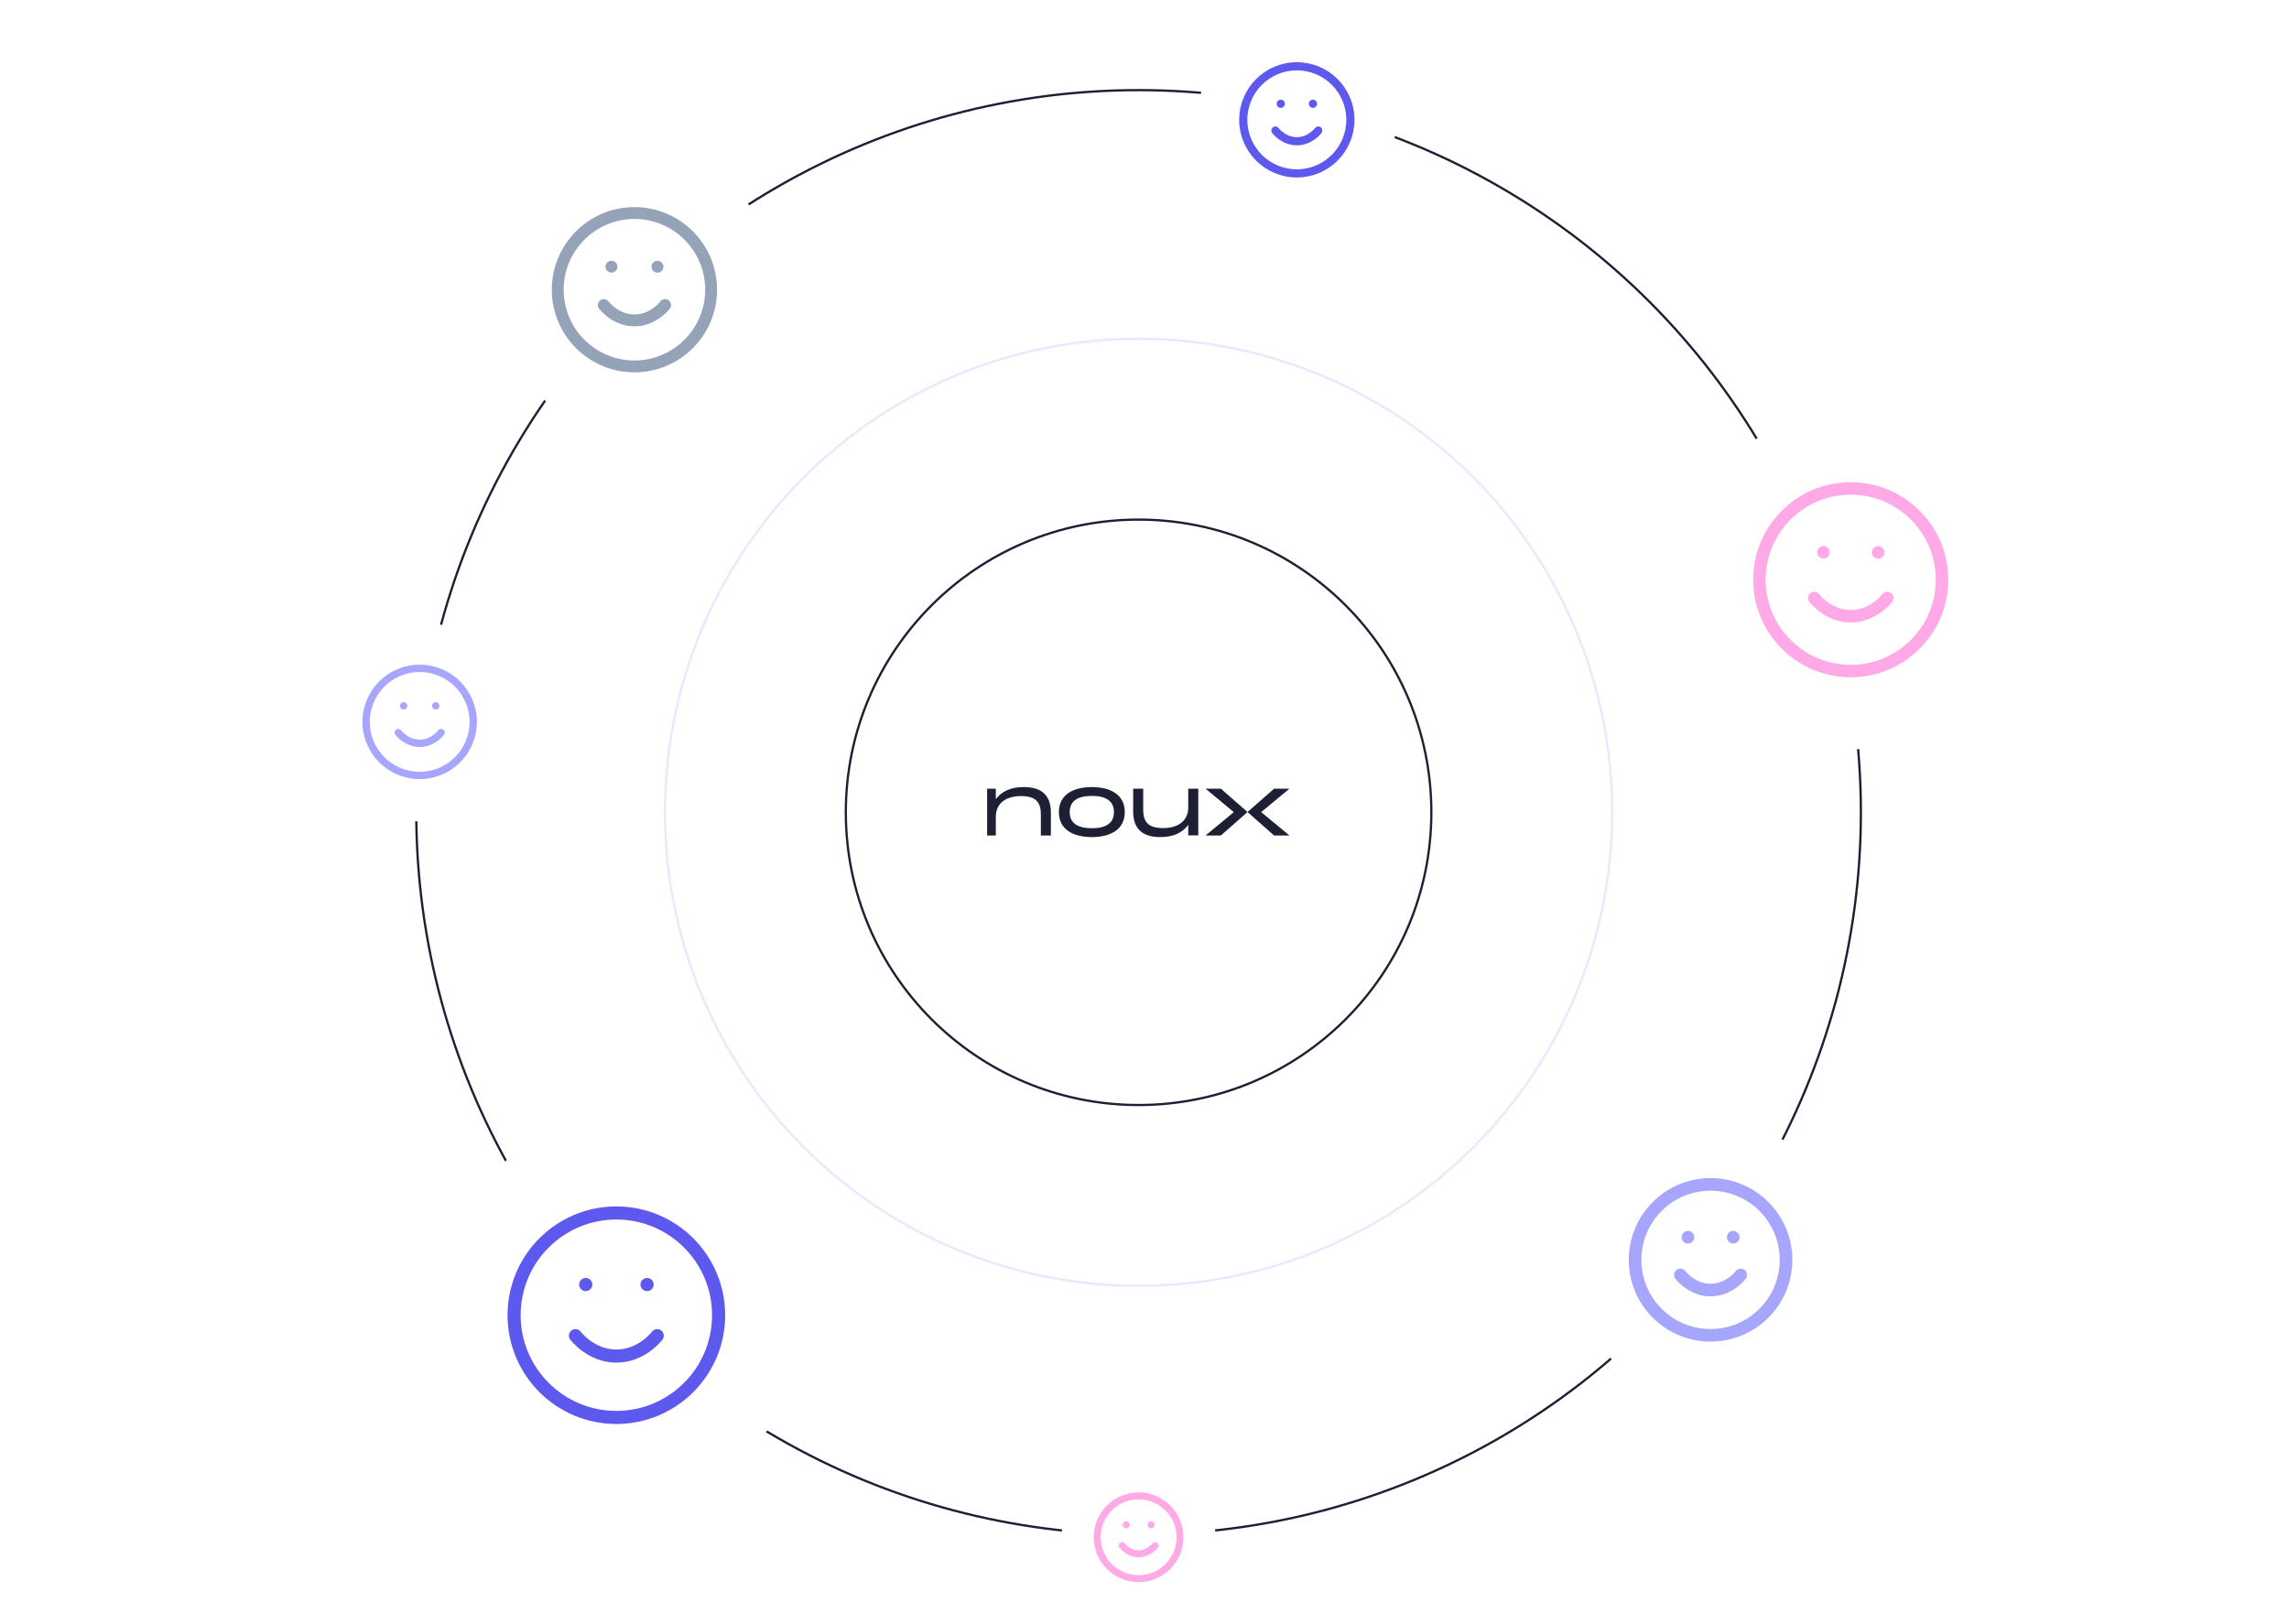 <svg width="1201" height="852" viewBox="0 0 1201 852" fill="none" xmlns="http://www.w3.org/2000/svg">
<g clip-path="url(#clip0_6018_33630)">
<rect width="1201" height="852" rx="32" fill="white"/>
<circle cx="597.394" cy="426.279" r="249.096" fill="white"/>
<circle cx="597.394" cy="426.279" r="248.503" stroke="#A6A6FF" stroke-opacity="0.25" stroke-width="1.186"/>
<circle cx="597.394" cy="426.279" r="378.981" stroke="#1D1F34" stroke-width="1.186"/>
<circle cx="597.394" cy="426.279" r="153.609" stroke="#1D1F34" stroke-width="1.186"/>
<g clip-path="url(#clip1_6018_33630)">
<path d="M551.382 426.175V438.432H546.117V427.354C546.117 421.079 543.59 417.751 535.714 417.751C528.09 417.751 522.488 421.289 522.488 428.66V438.432H517.223V413.876H522.488V419.352C525.605 415.35 530.196 413.034 537.104 413.034C545.738 413.034 551.256 416.614 551.382 426.175Z" fill="#1D1F34"/>
<path d="M555.575 426.175C555.575 417.288 562.691 413.034 572.884 413.034C583.035 413.034 590.153 417.288 590.153 426.175C590.153 435.02 583.035 439.274 572.884 439.274C562.693 439.274 555.575 435.02 555.575 426.175ZM584.467 426.175C584.467 420.447 580.423 417.667 572.884 417.667C565.302 417.667 561.259 420.447 561.259 426.175C561.259 431.861 565.302 434.641 572.884 434.641C580.423 434.641 584.467 431.861 584.467 426.175V426.175Z" fill="#1D1F34"/>
<path d="M623.451 413.876H628.716V438.39H623.451V432.914C620.334 436.957 615.743 439.274 608.835 439.274C600.201 439.274 594.683 435.694 594.559 426.133V413.876H599.824V424.953C599.824 431.187 602.351 434.557 610.269 434.557C617.851 434.557 623.453 431.019 623.453 423.648L623.451 413.876Z" fill="#1D1F34"/>
<path d="M647.358 419.838L640.577 413.876H632.532L647.358 426.175L632.532 438.432H640.577L647.358 432.47L654.538 426.131L647.358 419.838Z" fill="#1D1F34"/>
<path d="M661.716 419.838L668.497 413.876H676.542L661.716 426.175L676.542 438.432H668.497L661.716 432.47L654.537 426.131L661.716 419.838Z" fill="#1D1F34"/>
</g>
<g filter="url(#filter0_d_6018_33630)">
<circle cx="332.878" cy="132.109" r="74.729" fill="white"/>
<path d="M332.878 172.348C355.101 172.348 373.117 154.332 373.117 132.109C373.117 109.886 355.101 91.871 332.878 91.871C310.655 91.871 292.639 109.886 292.639 132.109C292.639 154.332 310.655 172.348 332.878 172.348Z" stroke="#94A3B8" stroke-width="6.227" stroke-linecap="round" stroke-linejoin="round"/>
<path d="M316.782 140.156C316.782 140.156 322.818 148.203 332.877 148.203C342.937 148.203 348.973 140.156 348.973 140.156" stroke="#94A3B8" stroke-width="6.227" stroke-linecap="round" stroke-linejoin="round"/>
<path d="M344.949 120.037H344.99" stroke="#94A3B8" stroke-width="6.227" stroke-linecap="round" stroke-linejoin="round"/>
<path d="M320.806 120.037H320.846" stroke="#94A3B8" stroke-width="6.227" stroke-linecap="round" stroke-linejoin="round"/>
</g>
<g filter="url(#filter1_d_6018_33630)">
<circle cx="897.495" cy="656.396" r="73.543" fill="white"/>
<path d="M897.496 695.997C919.366 695.997 937.095 678.267 937.095 656.397C937.095 634.526 919.366 616.797 897.496 616.797C875.625 616.797 857.896 634.526 857.896 656.397C857.896 678.267 875.625 695.997 897.496 695.997Z" stroke="#A6A6FF" stroke-width="6.619" stroke-linecap="round" stroke-linejoin="round"/>
<path d="M881.655 664.315C881.655 664.315 887.595 672.235 897.495 672.235C907.395 672.235 913.335 664.315 913.335 664.315" stroke="#A6A6FF" stroke-width="6.619" stroke-linecap="round" stroke-linejoin="round"/>
<path d="M909.375 644.515H909.415" stroke="#A6A6FF" stroke-width="6.619" stroke-linecap="round" stroke-linejoin="round"/>
<path d="M885.615 644.515H885.655" stroke="#A6A6FF" stroke-width="6.619" stroke-linecap="round" stroke-linejoin="round"/>
</g>
<g filter="url(#filter2_d_6018_33630)">
<circle cx="597.394" cy="803.481" r="40.33" fill="white"/>
<path d="M597.394 825.197C609.387 825.197 619.11 815.475 619.11 803.481C619.11 791.488 609.387 781.765 597.394 781.765C585.401 781.765 575.678 791.488 575.678 803.481C575.678 815.475 585.401 825.197 597.394 825.197Z" stroke="#FFA9E7" stroke-width="3.63" stroke-linecap="round" stroke-linejoin="round"/>
<path d="M588.707 807.823C588.707 807.823 591.965 812.166 597.394 812.166C602.823 812.166 606.08 807.823 606.08 807.823" stroke="#FFA9E7" stroke-width="3.63" stroke-linecap="round" stroke-linejoin="round"/>
<path d="M603.909 796.965H603.931" stroke="#FFA9E7" stroke-width="3.63" stroke-linecap="round" stroke-linejoin="round"/>
<path d="M590.879 796.965H590.901" stroke="#FFA9E7" stroke-width="3.63" stroke-linecap="round" stroke-linejoin="round"/>
</g>
<g filter="url(#filter3_d_6018_33630)">
<circle cx="323.388" cy="673.003" r="99.638" fill="white"/>
<path d="M323.388 726.654C353.019 726.654 377.04 702.633 377.04 673.002C377.04 643.372 353.019 619.351 323.388 619.351C293.758 619.351 269.737 643.372 269.737 673.002C269.737 702.633 293.758 726.654 323.388 726.654Z" stroke="#5D58EE" stroke-width="6.872" stroke-linecap="round" stroke-linejoin="round"/>
<path d="M301.927 683.732C301.927 683.732 309.975 694.462 323.388 694.462C336.801 694.462 344.848 683.732 344.848 683.732" stroke="#5D58EE" stroke-width="6.872" stroke-linecap="round" stroke-linejoin="round"/>
<path d="M339.484 656.907H339.537" stroke="#5D58EE" stroke-width="6.872" stroke-linecap="round" stroke-linejoin="round"/>
<path d="M307.292 656.907H307.346" stroke="#5D58EE" stroke-width="6.872" stroke-linecap="round" stroke-linejoin="round"/>
</g>
<g filter="url(#filter4_d_6018_33630)">
<circle cx="971.037" cy="295.801" r="88.963" fill="white"/>
<path d="M971.037 343.703C997.493 343.703 1018.94 322.256 1018.94 295.8C1018.94 269.344 997.493 247.897 971.037 247.897C944.581 247.897 923.134 269.344 923.134 295.8C923.134 322.256 944.581 343.703 971.037 343.703Z" stroke="#FFA9E7" stroke-width="6.555" stroke-linecap="round" stroke-linejoin="round"/>
<path d="M951.876 305.381C951.876 305.381 959.062 314.961 971.038 314.961C983.013 314.961 990.199 305.381 990.199 305.381" stroke="#FFA9E7" stroke-width="6.555" stroke-linecap="round" stroke-linejoin="round"/>
<path d="M985.408 281.43H985.456" stroke="#FFA9E7" stroke-width="6.555" stroke-linecap="round" stroke-linejoin="round"/>
<path d="M956.666 281.43H956.714" stroke="#FFA9E7" stroke-width="6.555" stroke-linecap="round" stroke-linejoin="round"/>
</g>
<g filter="url(#filter5_d_6018_33630)">
<circle cx="680.426" cy="57.38" r="52.191" fill="white"/>
<path d="M680.426 85.484C695.947 85.484 708.529 72.901 708.529 57.38C708.529 41.859 695.947 29.277 680.426 29.277C664.905 29.277 652.323 41.859 652.323 57.38C652.323 72.901 664.905 85.484 680.426 85.484Z" stroke="#5D58EE" stroke-width="4.283" stroke-linecap="round" stroke-linejoin="round"/>
<path d="M669.185 63.001C669.185 63.001 673.4 68.621 680.426 68.621C687.452 68.621 691.667 63.001 691.667 63.001" stroke="#5D58EE" stroke-width="4.283" stroke-linecap="round" stroke-linejoin="round"/>
<path d="M688.857 48.949H688.885" stroke="#5D58EE" stroke-width="4.283" stroke-linecap="round" stroke-linejoin="round"/>
<path d="M671.994 48.949H672.022" stroke="#5D58EE" stroke-width="4.283" stroke-linecap="round" stroke-linejoin="round"/>
</g>
<g filter="url(#filter6_d_6018_33630)">
<circle cx="220.191" cy="374.088" r="52.191" fill="white"/>
<path d="M220.191 402.19C235.712 402.19 248.295 389.608 248.295 374.087C248.295 358.566 235.712 345.984 220.191 345.984C204.671 345.984 192.088 358.566 192.088 374.087C192.088 389.608 204.671 402.19 220.191 402.19Z" stroke="#A6A6FF" stroke-width="3.846" stroke-linecap="round" stroke-linejoin="round"/>
<path d="M208.95 379.708C208.95 379.708 213.166 385.329 220.192 385.329C227.217 385.329 231.433 379.708 231.433 379.708" stroke="#A6A6FF" stroke-width="3.846" stroke-linecap="round" stroke-linejoin="round"/>
<path d="M228.623 365.657H228.651" stroke="#A6A6FF" stroke-width="3.846" stroke-linecap="round" stroke-linejoin="round"/>
<path d="M211.76 365.657H211.789" stroke="#A6A6FF" stroke-width="3.846" stroke-linecap="round" stroke-linejoin="round"/>
</g>
</g>
<defs>
<filter id="filter0_d_6018_33630" x="202.351" y="21.511" width="261.052" height="261.052" filterUnits="userSpaceOnUse" color-interpolation-filters="sRGB">
<feFlood flood-opacity="0" result="BackgroundImageFix"/>
<feColorMatrix in="SourceAlpha" type="matrix" values="0 0 0 0 0 0 0 0 0 0 0 0 0 0 0 0 0 0 127 0" result="hardAlpha"/>
<feOffset dy="19.928"/>
<feGaussianBlur stdDeviation="27.899"/>
<feColorMatrix type="matrix" values="0 0 0 0 0 0 0 0 0 0 0 0 0 0 0 0 0 0 0.1 0"/>
<feBlend mode="normal" in2="BackgroundImageFix" result="effect1_dropShadow_6018_33630"/>
<feBlend mode="normal" in="SourceGraphic" in2="effect1_dropShadow_6018_33630" result="shape"/>
</filter>
<filter id="filter1_d_6018_33630" x="814.463" y="578.109" width="166.064" height="166.064" filterUnits="userSpaceOnUse" color-interpolation-filters="sRGB">
<feFlood flood-opacity="0" result="BackgroundImageFix"/>
<feColorMatrix in="SourceAlpha" type="matrix" values="0 0 0 0 0 0 0 0 0 0 0 0 0 0 0 0 0 0 127 0" result="hardAlpha"/>
<feOffset dy="4.745"/>
<feGaussianBlur stdDeviation="4.745"/>
<feColorMatrix type="matrix" values="0 0 0 0 0 0 0 0 0 0 0 0 0 0 0 0 0 0 0.08 0"/>
<feBlend mode="normal" in2="BackgroundImageFix" result="effect1_dropShadow_6018_33630"/>
<feBlend mode="normal" in="SourceGraphic" in2="effect1_dropShadow_6018_33630" result="shape"/>
</filter>
<filter id="filter2_d_6018_33630" x="550.611" y="759.925" width="93.565" height="93.565" filterUnits="userSpaceOnUse" color-interpolation-filters="sRGB">
<feFlood flood-opacity="0" result="BackgroundImageFix"/>
<feColorMatrix in="SourceAlpha" type="matrix" values="0 0 0 0 0 0 0 0 0 0 0 0 0 0 0 0 0 0 127 0" result="hardAlpha"/>
<feOffset dy="3.226"/>
<feGaussianBlur stdDeviation="3.226"/>
<feColorMatrix type="matrix" values="0 0 0 0 0 0 0 0 0 0 0 0 0 0 0 0 0 0 0.08 0"/>
<feBlend mode="normal" in2="BackgroundImageFix" result="effect1_dropShadow_6018_33630"/>
<feBlend mode="normal" in="SourceGraphic" in2="effect1_dropShadow_6018_33630" result="shape"/>
</filter>
<filter id="filter3_d_6018_33630" x="175.649" y="542.442" width="295.479" height="295.479" filterUnits="userSpaceOnUse" color-interpolation-filters="sRGB">
<feFlood flood-opacity="0" result="BackgroundImageFix"/>
<feColorMatrix in="SourceAlpha" type="matrix" values="0 0 0 0 0 0 0 0 0 0 0 0 0 0 0 0 0 0 127 0" result="hardAlpha"/>
<feOffset dy="17.179"/>
<feGaussianBlur stdDeviation="24.051"/>
<feColorMatrix type="matrix" values="0 0 0 0 0 0 0 0 0 0 0 0 0 0 0 0 0 0 0.1 0"/>
<feBlend mode="normal" in2="BackgroundImageFix" result="effect1_dropShadow_6018_33630"/>
<feBlend mode="normal" in="SourceGraphic" in2="effect1_dropShadow_6018_33630" result="shape"/>
</filter>
<filter id="filter4_d_6018_33630" x="865.218" y="198.41" width="211.638" height="211.638" filterUnits="userSpaceOnUse" color-interpolation-filters="sRGB">
<feFlood flood-opacity="0" result="BackgroundImageFix"/>
<feColorMatrix in="SourceAlpha" type="matrix" values="0 0 0 0 0 0 0 0 0 0 0 0 0 0 0 0 0 0 127 0" result="hardAlpha"/>
<feOffset dy="8.428"/>
<feGaussianBlur stdDeviation="8.428"/>
<feColorMatrix type="matrix" values="0 0 0 0 0 0 0 0 0 0 0 0 0 0 0 0 0 0 0.1 0"/>
<feBlend mode="normal" in2="BackgroundImageFix" result="effect1_dropShadow_6018_33630"/>
<feBlend mode="normal" in="SourceGraphic" in2="effect1_dropShadow_6018_33630" result="shape"/>
</filter>
<filter id="filter5_d_6018_33630" x="617.221" y="-0.317" width="126.408" height="126.408" filterUnits="userSpaceOnUse" color-interpolation-filters="sRGB">
<feFlood flood-opacity="0" result="BackgroundImageFix"/>
<feColorMatrix in="SourceAlpha" type="matrix" values="0 0 0 0 0 0 0 0 0 0 0 0 0 0 0 0 0 0 127 0" result="hardAlpha"/>
<feOffset dy="5.506"/>
<feGaussianBlur stdDeviation="5.506"/>
<feColorMatrix type="matrix" values="0 0 0 0 0 0 0 0 0 0 0 0 0 0 0 0 0 0 0.1 0"/>
<feBlend mode="normal" in2="BackgroundImageFix" result="effect1_dropShadow_6018_33630"/>
<feBlend mode="normal" in="SourceGraphic" in2="effect1_dropShadow_6018_33630" result="shape"/>
</filter>
<filter id="filter6_d_6018_33630" x="158.511" y="317.152" width="123.362" height="123.362" filterUnits="userSpaceOnUse" color-interpolation-filters="sRGB">
<feFlood flood-opacity="0" result="BackgroundImageFix"/>
<feColorMatrix in="SourceAlpha" type="matrix" values="0 0 0 0 0 0 0 0 0 0 0 0 0 0 0 0 0 0 127 0" result="hardAlpha"/>
<feOffset dy="4.745"/>
<feGaussianBlur stdDeviation="4.745"/>
<feColorMatrix type="matrix" values="0 0 0 0 0 0 0 0 0 0 0 0 0 0 0 0 0 0 0.08 0"/>
<feBlend mode="normal" in2="BackgroundImageFix" result="effect1_dropShadow_6018_33630"/>
<feBlend mode="normal" in="SourceGraphic" in2="effect1_dropShadow_6018_33630" result="shape"/>
</filter>
<clipPath id="clip0_6018_33630">
<rect width="1201" height="852" rx="32" fill="white"/>
</clipPath>
<clipPath id="clip1_6018_33630">
<rect width="158.947" height="26.491" fill="white" transform="translate(517.92 413.034)"/>
</clipPath>
</defs>
</svg>
